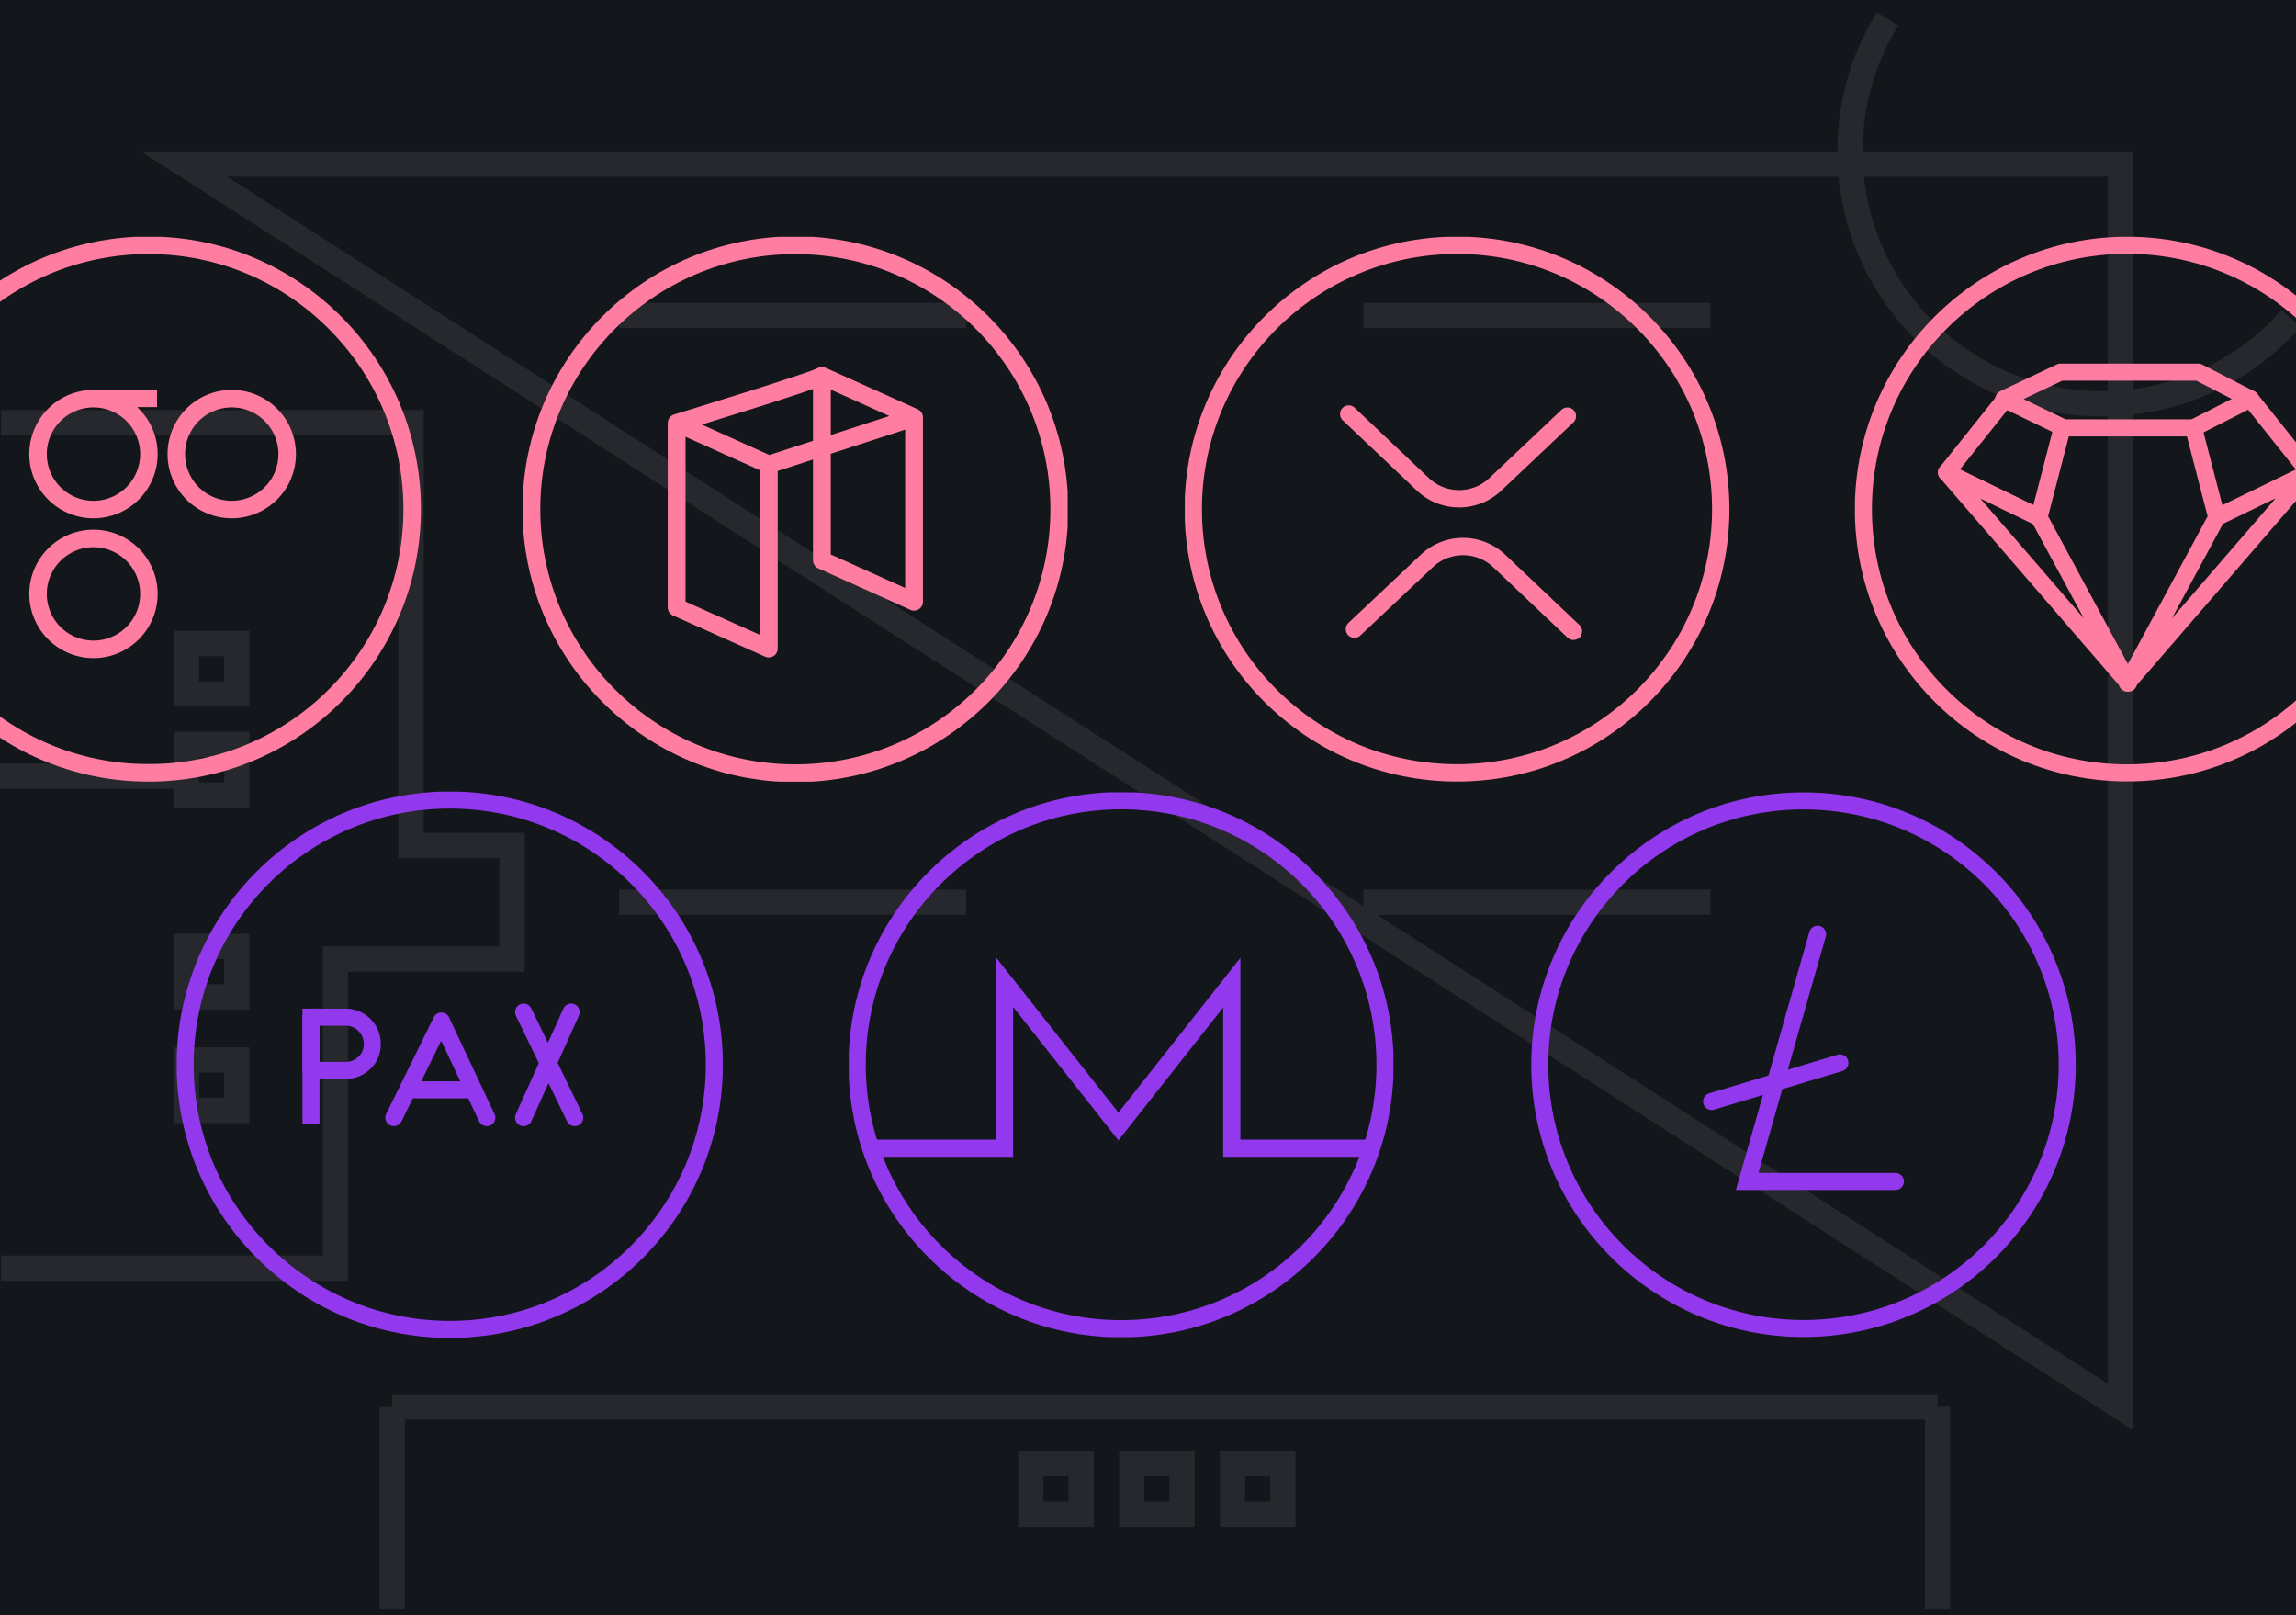 <svg width="182" height="128" fill="none" xmlns="http://www.w3.org/2000/svg"><rect width="100%" height="100%" fill="#808080" stroke="none"/><g clip-path="url(#clip0)"><path fill="#fff" d="M0 0h182v128H0z"/><path fill="#13171C" d="M-1.208 0h183.82v128H-1.208z"/><path d="M168.088 13v98.5L14.588 13h153.5z" stroke="#27282D" stroke-width="2"/><path d="M31.088 127.5v-16m122.5 0v16" stroke="#27282D" stroke-width="2" stroke-linejoin="round"/><path d="M153.588 111.5h-122.5M81.711 116h3.996v4h-3.996zM89.703 116h3.996v4h-3.996zM97.696 116h3.996v4h-3.996zM49.088 71.5h27.5m31.5 0h27.5m-27.5-46.5h27.5m-86.5 0h27.5M149.619 1.5a19.923 19.923 0 00-2.971 10.5c0 11.046 8.945 20 19.98 20 5.968 0 11.324-2.619 14.986-6.77M18.773 51v4h-3.996v-4zM18.773 59v4h-3.996v-4zM18.773 84v4h-3.996v-4zM18.773 75v4h-3.996v-4zM14.777 61.5H-1.208" stroke="#27282D" stroke-width="2"/><path d="M.088 33.5h32.5V67h8v9h-14v24.5H.088" stroke="#27282D" stroke-width="2"/><g clip-path="url(#clip1)" stroke="#FF7DA0" stroke-width="1.353" stroke-linecap="round" stroke-linejoin="round"><path d="M168.624 61.248c11.533 0 20.893-9.36 20.893-20.893 0-11.533-9.36-20.917-20.893-20.917-11.532 0-20.916 9.36-20.916 20.917 0 11.557 9.36 20.893 20.916 20.893z"/><path d="M158.835 31.616l4.489-2.125h10.936l4.13 2.125-4.513 2.292h-10.291l-4.751-2.292z"/><path d="M173.877 33.908L175.716 41l7.33-3.558-4.656-5.826M183.047 37.442l-14.422 16.69L175.716 41l7.331-3.558zM163.467 33.908L161.628 41l-7.33-3.558 4.656-5.826"/><path d="M154.298 37.442l14.422 16.69L161.628 41l-7.33-3.558z"/></g><g clip-path="url(#clip2)" stroke="#FF7DA0" stroke-width="1.411" stroke-miterlimit="10" stroke-linecap="round" stroke-linejoin="round"><path d="M63.045 61.278c11.561 0 20.924-9.362 20.924-20.923 0-11.561-9.362-20.923-20.923-20.923-11.562 0-20.924 9.386-20.924 20.923 0 11.537 9.386 20.923 20.923 20.923z"/><path d="M60.941 51.396V36.809l-7.305-3.287v14.611l7.305 3.263zM72.455 47.684v-14.61l-7.305-3.287v14.61l7.305 3.287zM65.15 29.787c-.45.355-11.514 3.735-11.514 3.735M72.455 33.073L60.941 36.81"/></g><g clip-path="url(#clip3)" stroke="#FF7DA0" stroke-width="1.374" stroke-miterlimit="10" stroke-linecap="round" stroke-linejoin="bevel"><path d="M115.506 61.248c11.533 0 20.893-9.36 20.893-20.893 0-11.533-9.36-20.917-20.893-20.917-11.533 0-20.917 9.36-20.917 20.917 0 11.557 9.36 20.893 20.917 20.893z"/><path d="M106.91 32.81l5.898 5.587a4.173 4.173 0 005.707 0l5.73-5.42M124.723 50.025l-5.898-5.587a4.173 4.173 0 00-5.707 0l-5.754 5.42"/></g><g clip-path="url(#clip4)" stroke="#9239ED" stroke-width="1.364" stroke-miterlimit="10"><path d="M88.869 105.298c11.561 0 20.923-9.362 20.923-20.923 0-11.561-9.362-20.923-20.923-20.923-11.561 0-20.924 9.386-20.924 20.923 0 11.537 9.386 20.923 20.924 20.923z"/><path d="M69.033 90.995h10.592V77.826l9.031 11.443 8.984-11.396v13.122h11.088"/></g><g clip-path="url(#clip5)" stroke="#9239ED" stroke-width="1.349" stroke-miterlimit="10" stroke-linecap="round"><path d="M142.961 105.28c11.533 0 20.905-9.347 20.905-20.905 0-11.558-9.348-20.906-20.905-20.906-11.558 0-20.906 9.373-20.906 20.906s9.372 20.905 20.906 20.905z"/><path d="M144.078 74.031l-5.585 19.595h11.752M145.85 84.23l-10.173 3.059"/></g><g clip-path="url(#clip6)" stroke="#FF7DA0" stroke-width="1.387" stroke-miterlimit="10"><path d="M11.78 61.248c11.533 0 20.893-9.36 20.893-20.893 0-11.533-9.36-20.917-20.893-20.917-11.532 0-20.916 9.36-20.916 20.917 0 11.557 9.36 20.893 20.916 20.893z"/><path d="M18.37 40.379a4.393 4.393 0 100-8.787 4.393 4.393 0 000 8.787zM7.41 40.38a4.393 4.393 0 100-8.787 4.393 4.393 0 000 8.787zM7.41 51.458a4.393 4.393 0 100-8.787 4.393 4.393 0 000 8.787zM7.41 31.568h5.039"/></g><g clip-path="url(#clip7)" stroke="#9239ED" stroke-width="1.351" stroke-linejoin="round"><path d="M35.65 105.351c11.59 0 20.975-9.386 20.975-20.976s-9.386-20.976-20.976-20.976-20.975 9.41-20.975 20.976c0 11.566 9.409 20.976 20.975 20.976z" stroke-linecap="square"/><path d="M27.401 84.825h-2.749v-4.219h2.75c1.16 0 2.109.949 2.109 2.11.024 1.161-.925 2.11-2.11 2.11z" stroke-linecap="round"/><path d="M24.652 88.38v-7.773" stroke-linecap="square"/><path d="M31.217 88.57l3.769-7.655 3.602 7.655M32.307 86.366h5.238M45.272 80.204l-3.768 8.366M41.504 80.204l4.053 8.366" stroke-linecap="round"/></g></g><defs><clipPath id="clip0"><path fill="#fff" d="M0 0h182v128H0z"/></clipPath><clipPath id="clip1"><path fill="#fff" transform="translate(147.039 18.77)" d="M0 0h43.171v43.171H0z"/></clipPath><clipPath id="clip2"><path fill="#fff" transform="translate(41.46 18.77)" d="M0 0h43.171v43.171H0z"/></clipPath><clipPath id="clip3"><path fill="#fff" transform="translate(93.92 18.77)" d="M0 0h43.171v43.171H0z"/></clipPath><clipPath id="clip4"><path fill="#fff" transform="translate(67.283 62.79)" d="M0 0h43.171v43.171H0z"/></clipPath><clipPath id="clip5"><path fill="#fff" transform="translate(121.375 62.79)" d="M0 0h43.171v43.171H0z"/></clipPath><clipPath id="clip6"><path fill="#fff" transform="translate(-9.805 18.77)" d="M0 0h43.171v43.171H0z"/></clipPath><clipPath id="clip7"><path fill="#fff" transform="translate(14.01 62.736)" d="M0 0h43.279v43.279H0z"/></clipPath></defs></svg>